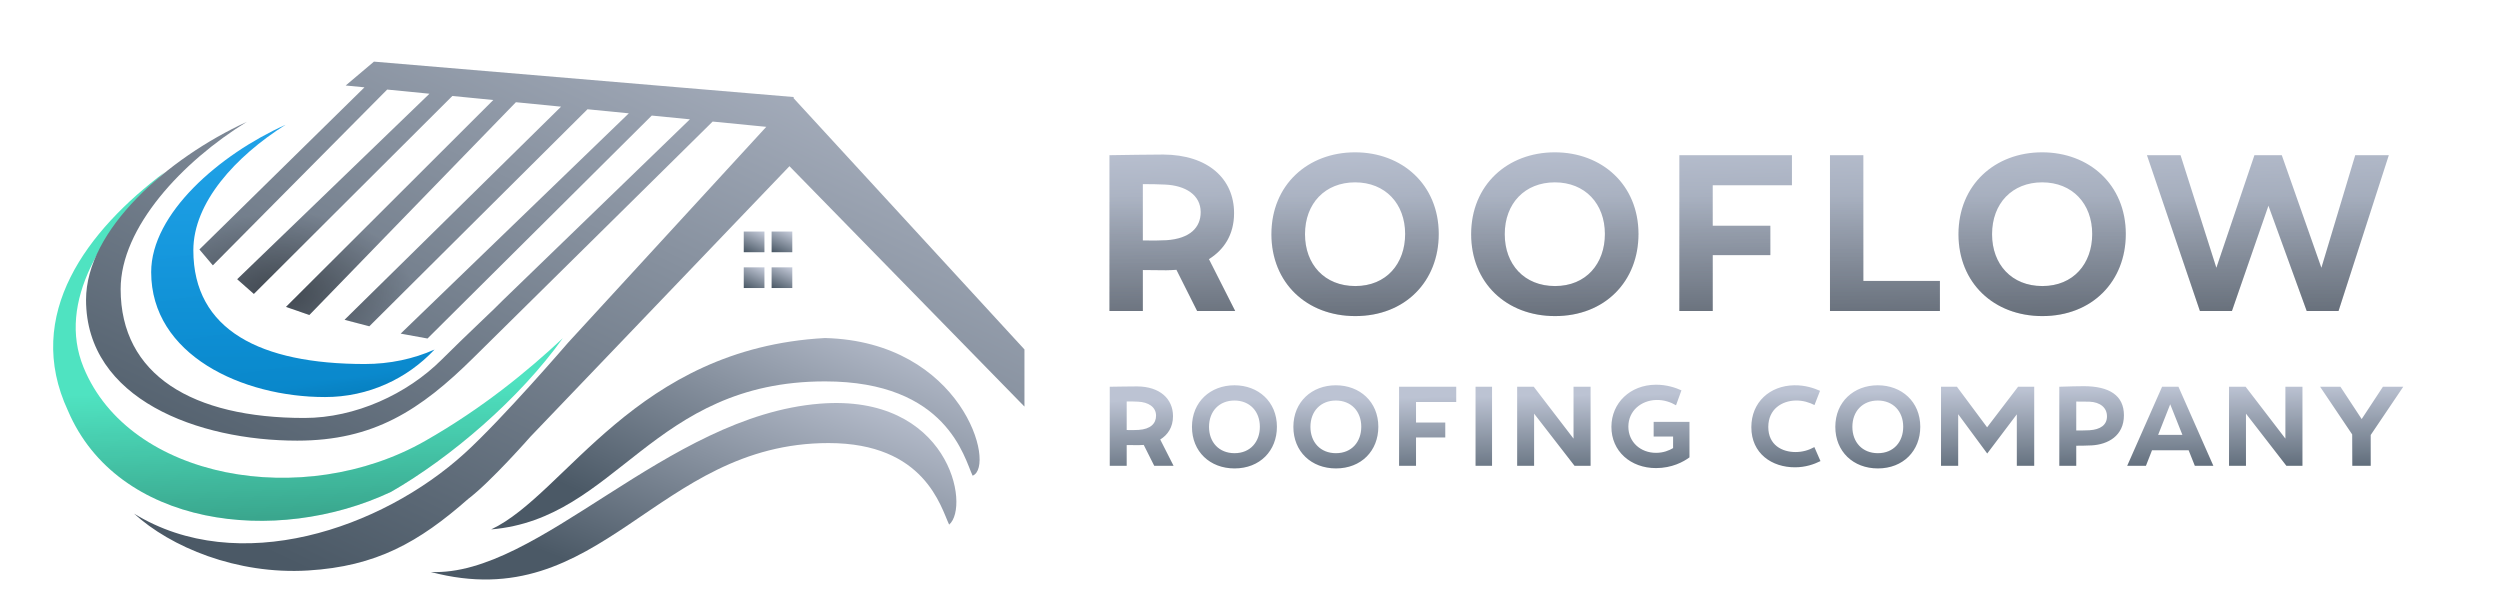 <?xml version="1.0" encoding="UTF-8"?>
<svg xmlns="http://www.w3.org/2000/svg" width="284" height="70" viewBox="0 0 284 70" fill="none">
  <g clip-path="url(#clip0_201_55)">
    <g filter="url(#filter0_di_201_55)">
      <path d="M16.205 16.609C9.056 23.264 3.916 31.37 6.952 38.802C12.166 51.566 31.947 55.029 45.743 47.175C52.273 43.458 57.422 39.21 61.398 35.491C56.463 42.402 48.637 49.072 41.89 52.949C28.738 59.141 10.81 56.877 5.191 43.746C0.074 32.793 7.389 23.247 16.205 16.609Z" fill="url(#paint0_linear_201_55)"></path>
      <path d="M16.205 16.609C9.056 23.264 3.916 31.37 6.952 38.802C12.166 51.566 31.947 55.029 45.743 47.175C52.273 43.458 57.422 39.21 61.398 35.491C56.463 42.402 48.637 49.072 41.89 52.949C28.738 59.141 10.81 56.877 5.191 43.746C0.074 32.793 7.389 23.247 16.205 16.609Z" fill="url(#paint1_linear_201_55)"></path>
    </g>
    <g filter="url(#filter1_d_201_55)">
      <rect x="85.76" y="25.033" width="2.35" height="2.35" fill="url(#paint2_linear_201_55)"></rect>
    </g>
    <g filter="url(#filter2_d_201_55)">
      <rect x="88.924" y="25.033" width="2.35" height="2.35" fill="url(#paint3_linear_201_55)"></rect>
    </g>
    <g filter="url(#filter3_d_201_55)">
      <rect x="88.924" y="29.101" width="2.35" height="2.35" fill="url(#paint4_linear_201_55)"></rect>
    </g>
    <g filter="url(#filter4_d_201_55)">
      <rect x="85.76" y="29.101" width="2.35" height="2.35" fill="url(#paint5_linear_201_55)"></rect>
    </g>
    <g filter="url(#filter5_di_201_55)">
      <path d="M107.952 51.112C107.003 49.123 105.075 40.4 91.184 40.4C71.514 40.4 67.59 56.011 53.263 57.214C61.76 53.209 69.624 36.649 91.184 35.474C106.777 35.88 110.664 50.072 107.952 51.112Z" fill="url(#paint6_linear_201_55)"></path>
    </g>
    <g filter="url(#filter6_di_201_55)">
      <path d="M105.285 56.671C104.336 54.682 102.528 47.406 91.59 47.406C71.92 47.406 65.828 67.202 46.393 62.05C58.686 62.592 73.142 44.327 90.596 42.931C105.285 41.756 107.726 54.61 105.285 56.671Z" fill="url(#paint7_linear_201_55)"></path>
    </g>
    <g filter="url(#filter7_di_201_55)">
      <path d="M88.607 9.078L88.596 9.209L114.822 37.751V44.242L88.126 16.935L58.703 47.661C58.656 47.715 54.185 52.799 51.636 54.727C46.031 59.654 41.197 62.398 33.421 62.863C25.32 63.348 17.821 60.192 13.67 56.4C25.501 63.687 41.772 58.145 51.228 49.548C55.553 45.615 62.98 36.982 62.98 36.982L85.492 12.463L79.401 11.864L52.25 38.671C46.177 44.684 40.866 48.11 32.218 48.112C20.954 48.115 8.218 43.412 8.218 32.114C8.218 24.152 17.525 16.007 26.492 11.892C19.13 16.414 12.149 23.91 12.149 30.892C12.149 40.66 20.306 45.536 33.02 45.536C38.809 45.536 44.705 42.821 48.624 38.904C51.394 36.136 54.862 32.926 55.555 32.178L76.816 11.61L72.484 11.184L47.009 36.51L43.96 35.955L69.878 10.929L65.183 10.467L40.399 35.122L37.587 34.382L62.181 10.172L57.051 9.667L33.587 33.837L30.936 32.919L54.482 9.415L49.833 8.958L27.282 31.442L25.392 29.774L47.231 8.702L42.427 8.229L22.622 28.195L21.098 26.394L39.848 7.976L37.715 7.767L40.924 5.056L88.607 9.078Z" fill="url(#paint8_linear_201_55)"></path>
      <path d="M88.607 9.078L88.596 9.209L114.822 37.751V44.242L88.126 16.935L58.703 47.661C58.656 47.715 54.185 52.799 51.636 54.727C46.031 59.654 41.197 62.398 33.421 62.863C25.32 63.348 17.821 60.192 13.67 56.4C25.501 63.687 41.772 58.145 51.228 49.548C55.553 45.615 62.98 36.982 62.98 36.982L85.492 12.463L79.401 11.864L52.25 38.671C46.177 44.684 40.866 48.11 32.218 48.112C20.954 48.115 8.218 43.412 8.218 32.114C8.218 24.152 17.525 16.007 26.492 11.892C19.13 16.414 12.149 23.91 12.149 30.892C12.149 40.66 20.306 45.536 33.02 45.536C38.809 45.536 44.705 42.821 48.624 38.904C51.394 36.136 54.862 32.926 55.555 32.178L76.816 11.61L72.484 11.184L47.009 36.51L43.96 35.955L69.878 10.929L65.183 10.467L40.399 35.122L37.587 34.382L62.181 10.172L57.051 9.667L33.587 33.837L30.936 32.919L54.482 9.415L49.833 8.958L27.282 31.442L25.392 29.774L47.231 8.702L42.427 8.229L22.622 28.195L21.098 26.394L39.848 7.976L37.715 7.767L40.924 5.056L88.607 9.078Z" fill="url(#paint9_radial_201_55)"></path>
    </g>
    <g filter="url(#filter8_di_201_55)">
      <path d="M29.893 12.625C24.216 16.213 19.427 21.451 19.427 26.87C19.427 35.954 27.065 39.796 38.907 39.796C41.742 39.796 44.439 39.218 46.825 38.154C43.716 41.474 39.294 43.548 34.387 43.548C24.976 43.548 14.636 38.766 14.636 29.355C14.636 22.7 22.413 15.986 29.893 12.625Z" fill="url(#paint10_linear_201_55)"></path>
      <path d="M29.893 12.625C24.216 16.213 19.427 21.451 19.427 26.87C19.427 35.954 27.065 39.796 38.907 39.796C41.742 39.796 44.439 39.218 46.825 38.154C43.716 41.474 39.294 43.548 34.387 43.548C24.976 43.548 14.636 38.766 14.636 29.355C14.636 22.7 22.413 15.986 29.893 12.625Z" fill="url(#paint11_linear_201_55)"></path>
    </g>
    <g filter="url(#filter9_di_201_55)">
      <path d="M138.531 32.408L136.18 27.732C135.776 27.757 135.396 27.782 135.017 27.782C134.057 27.782 132.591 27.757 132.363 27.757V32.408H128.571V14.713C130.72 14.688 132.692 14.638 134.689 14.638C139.795 14.663 142.727 17.418 142.727 21.286C142.727 23.788 141.539 25.482 139.871 26.518L142.853 32.408H138.531ZM132.363 18V24.395C133.298 24.42 134.158 24.42 135.043 24.37C137.722 24.193 138.935 22.929 138.935 21.185C138.935 19.213 137.191 18.151 134.891 18.05C133.981 18 133.197 18 132.363 18ZM156.474 14.385C161.807 14.385 165.978 18.05 165.978 23.662C165.978 29.046 162.161 32.989 156.499 32.989C150.988 32.989 146.969 29.223 146.969 23.687C146.969 18.076 151.115 14.385 156.474 14.385ZM156.474 17.797C153.086 17.797 150.786 20.174 150.786 23.687C150.786 27.125 153.01 29.577 156.499 29.577C160.038 29.577 162.161 27.024 162.161 23.662C162.161 20.224 159.911 17.797 156.474 17.797ZM179.164 14.385C184.498 14.385 188.669 18.05 188.669 23.662C188.669 29.046 184.852 32.989 179.19 32.989C173.679 32.989 169.66 29.223 169.66 23.687C169.66 18.076 173.805 14.385 179.164 14.385ZM179.164 17.797C175.777 17.797 173.477 20.174 173.477 23.687C173.477 27.125 175.701 29.577 179.19 29.577C182.728 29.577 184.852 27.024 184.852 23.662C184.852 20.224 182.602 17.797 179.164 17.797ZM206.102 18.126H197.103V22.727H203.65V26.063H197.103V32.408H193.311V14.713H206.102V18.126ZM214.215 28.995H222.91V32.408H210.423V14.713H214.215V28.995ZM234.524 14.385C239.857 14.385 244.028 18.05 244.028 23.662C244.028 29.046 240.211 32.989 234.549 32.989C229.038 32.989 225.019 29.223 225.019 23.687C225.019 18.076 229.165 14.385 234.524 14.385ZM234.524 17.797C231.136 17.797 228.836 20.174 228.836 23.687C228.836 27.125 231.061 29.577 234.549 29.577C238.088 29.577 240.211 27.024 240.211 23.662C240.211 20.224 237.961 17.797 234.524 17.797ZM268.194 32.408H264.579L260.231 20.452L256.086 32.408H252.446L246.43 14.713H250.247L254.316 27.504L258.639 14.713H261.748L266.247 27.504L270.09 14.713H273.907L268.194 32.408Z" fill="url(#paint12_linear_201_55)"></path>
      <path d="M138.531 32.408L136.18 27.732C135.776 27.757 135.396 27.782 135.017 27.782C134.057 27.782 132.591 27.757 132.363 27.757V32.408H128.571V14.713C130.72 14.688 132.692 14.638 134.689 14.638C139.795 14.663 142.727 17.418 142.727 21.286C142.727 23.788 141.539 25.482 139.871 26.518L142.853 32.408H138.531ZM132.363 18V24.395C133.298 24.42 134.158 24.42 135.043 24.37C137.722 24.193 138.935 22.929 138.935 21.185C138.935 19.213 137.191 18.151 134.891 18.05C133.981 18 133.197 18 132.363 18ZM156.474 14.385C161.807 14.385 165.978 18.05 165.978 23.662C165.978 29.046 162.161 32.989 156.499 32.989C150.988 32.989 146.969 29.223 146.969 23.687C146.969 18.076 151.115 14.385 156.474 14.385ZM156.474 17.797C153.086 17.797 150.786 20.174 150.786 23.687C150.786 27.125 153.01 29.577 156.499 29.577C160.038 29.577 162.161 27.024 162.161 23.662C162.161 20.224 159.911 17.797 156.474 17.797ZM179.164 14.385C184.498 14.385 188.669 18.05 188.669 23.662C188.669 29.046 184.852 32.989 179.19 32.989C173.679 32.989 169.66 29.223 169.66 23.687C169.66 18.076 173.805 14.385 179.164 14.385ZM179.164 17.797C175.777 17.797 173.477 20.174 173.477 23.687C173.477 27.125 175.701 29.577 179.19 29.577C182.728 29.577 184.852 27.024 184.852 23.662C184.852 20.224 182.602 17.797 179.164 17.797ZM206.102 18.126H197.103V22.727H203.65V26.063H197.103V32.408H193.311V14.713H206.102V18.126ZM214.215 28.995H222.91V32.408H210.423V14.713H214.215V28.995ZM234.524 14.385C239.857 14.385 244.028 18.05 244.028 23.662C244.028 29.046 240.211 32.989 234.549 32.989C229.038 32.989 225.019 29.223 225.019 23.687C225.019 18.076 229.165 14.385 234.524 14.385ZM234.524 17.797C231.136 17.797 228.836 20.174 228.836 23.687C228.836 27.125 231.061 29.577 234.549 29.577C238.088 29.577 240.211 27.024 240.211 23.662C240.211 20.224 237.961 17.797 234.524 17.797ZM268.194 32.408H264.579L260.231 20.452L256.086 32.408H252.446L246.43 14.713H250.247L254.316 27.504L258.639 14.713H261.748L266.247 27.504L270.09 14.713H273.907L268.194 32.408Z" fill="url(#paint13_linear_201_55)"></path>
    </g>
    <g filter="url(#filter10_di_201_55)">
      <path d="M133.66 50L132.467 47.626C132.261 47.639 132.069 47.651 131.876 47.651C131.388 47.651 130.644 47.639 130.529 47.639V50H128.604V41.017C129.694 41.004 130.696 40.978 131.709 40.978C134.302 40.991 135.79 42.39 135.79 44.353C135.79 45.624 135.187 46.484 134.34 47.01L135.855 50H133.66ZM130.529 42.685V45.932C131.003 45.945 131.44 45.945 131.889 45.919C133.249 45.829 133.865 45.188 133.865 44.302C133.865 43.301 132.98 42.762 131.812 42.711C131.35 42.685 130.952 42.685 130.529 42.685ZM142.769 40.85C145.477 40.85 147.595 42.711 147.595 45.56C147.595 48.293 145.657 50.295 142.782 50.295C139.985 50.295 137.944 48.383 137.944 45.572C137.944 42.724 140.049 40.85 142.769 40.85ZM142.769 42.582C141.05 42.582 139.882 43.789 139.882 45.572C139.882 47.318 141.011 48.563 142.782 48.563C144.579 48.563 145.657 47.267 145.657 45.56C145.657 43.814 144.515 42.582 142.769 42.582ZM154.289 40.85C156.997 40.85 159.115 42.711 159.115 45.56C159.115 48.293 157.177 50.295 154.302 50.295C151.504 50.295 149.464 48.383 149.464 45.572C149.464 42.724 151.569 40.85 154.289 40.85ZM154.289 42.582C152.57 42.582 151.402 43.789 151.402 45.572C151.402 47.318 152.531 48.563 154.302 48.563C156.099 48.563 157.177 47.267 157.177 45.56C157.177 43.814 156.035 42.582 154.289 42.582ZM167.965 42.749H163.397V45.085H166.72V46.779H163.397V50H161.472V41.017H167.965V42.749ZM172.033 50H170.159V41.017H172.033V50ZM183.228 50H181.406L176.811 44.071V50H174.886V41.017H176.773L181.29 46.907V41.017H183.228V50ZM190.623 40.786C191.868 40.773 192.908 41.132 193.549 41.427L192.933 43.121C192.369 42.788 191.586 42.492 190.675 42.518C188.968 42.569 187.518 43.75 187.518 45.547C187.518 47.305 188.904 48.524 190.662 48.524C191.496 48.524 192.151 48.255 192.6 47.985V46.676H190.392V45.008H194.461V49.038C193.793 49.538 192.471 50.257 190.662 50.257C187.774 50.257 185.58 48.344 185.593 45.547C185.606 42.865 187.71 40.811 190.623 40.786ZM206.34 40.85C207.611 40.824 208.624 41.184 209.292 41.479L208.663 43.096C208.111 42.813 207.367 42.557 206.494 42.582C204.993 42.621 203.414 43.532 203.414 45.585C203.414 47.651 204.993 48.434 206.507 48.434C207.29 48.434 208.008 48.229 208.65 47.87L209.343 49.461C208.599 49.833 207.623 50.167 206.456 50.167C203.838 50.18 201.489 48.614 201.489 45.611C201.489 42.749 203.607 40.901 206.34 40.85ZM215.854 40.85C218.562 40.85 220.68 42.711 220.68 45.56C220.68 48.293 218.742 50.295 215.867 50.295C213.069 50.295 211.029 48.383 211.029 45.572C211.029 42.724 213.134 40.85 215.854 40.85ZM215.854 42.582C214.135 42.582 212.967 43.789 212.967 45.572C212.967 47.318 214.096 48.563 215.867 48.563C217.664 48.563 218.742 47.267 218.742 45.56C218.742 43.814 217.6 42.582 215.854 42.582ZM233.624 50H231.648V44.148L228.285 48.601L224.987 44.135V50H223.036V41.017H224.846L228.272 45.624L231.789 41.017H233.624V50ZM236.474 50V41.017C237.436 40.978 238.784 40.953 239.246 40.953C242.159 40.953 243.815 42.005 243.815 44.251C243.815 46.612 241.979 47.575 240.157 47.677C239.657 47.703 238.874 47.716 238.399 47.716V50H236.474ZM238.399 42.698V45.983C238.912 45.983 239.451 45.983 239.9 45.958C241.132 45.88 241.89 45.367 241.89 44.379C241.89 43.391 241.12 42.762 239.888 42.711C239.464 42.698 238.989 42.698 238.399 42.698ZM251.165 48.229H247.007L246.314 50H244.184L248.149 41.017H250.01L253.976 50H251.871L251.165 48.229ZM250.459 46.484L249.073 43.006L247.7 46.484H250.459ZM264.096 50H262.273L257.679 44.071V50H255.754V41.017H257.64L262.158 46.907V41.017H264.096V50ZM271.85 46.496V50H269.758L269.746 46.432L266.101 41.017H268.411L270.824 44.687L273.236 41.017H275.546L271.85 46.496Z" fill="url(#paint14_linear_201_55)"></path>
    </g>
  </g>
  <defs>
    <filter id="filter0_di_201_55" x="2.232" y="15.341" width="65.509" height="47.242" filterUnits="userSpaceOnUse" color-interpolation-filters="sRGB">
      <feFlood flood-opacity="0" result="BackgroundImageFix"></feFlood>
      <feColorMatrix in="SourceAlpha" type="matrix" values="0 0 0 0 0 0 0 0 0 0 0 0 0 0 0 0 0 0 127 0" result="hardAlpha"></feColorMatrix>
      <feOffset dx="2.537" dy="2.537"></feOffset>
      <feGaussianBlur stdDeviation="1.903"></feGaussianBlur>
      <feComposite in2="hardAlpha" operator="out"></feComposite>
      <feColorMatrix type="matrix" values="0 0 0 0 0 0 0 0 0 0 0 0 0 0 0 0 0 0 0.2 0"></feColorMatrix>
      <feBlend mode="normal" in2="BackgroundImageFix" result="effect1_dropShadow_201_55"></feBlend>
      <feBlend mode="normal" in="SourceGraphic" in2="effect1_dropShadow_201_55" result="shape"></feBlend>
      <feColorMatrix in="SourceAlpha" type="matrix" values="0 0 0 0 0 0 0 0 0 0 0 0 0 0 0 0 0 0 127 0" result="hardAlpha"></feColorMatrix>
      <feOffset dy="0.389"></feOffset>
      <feGaussianBlur stdDeviation="0.389"></feGaussianBlur>
      <feComposite in2="hardAlpha" operator="arithmetic" k2="-1" k3="1"></feComposite>
      <feColorMatrix type="matrix" values="0 0 0 0 1 0 0 0 0 1 0 0 0 0 1 0 0 0 0.59 0"></feColorMatrix>
      <feBlend mode="normal" in2="shape" result="effect2_innerShadow_201_55"></feBlend>
    </filter>
    <filter id="filter1_d_201_55" x="81.954" y="23.764" width="7.424" height="7.424" filterUnits="userSpaceOnUse" color-interpolation-filters="sRGB">
      <feFlood flood-opacity="0" result="BackgroundImageFix"></feFlood>
      <feColorMatrix in="SourceAlpha" type="matrix" values="0 0 0 0 0 0 0 0 0 0 0 0 0 0 0 0 0 0 127 0" result="hardAlpha"></feColorMatrix>
      <feOffset dx="-1.269" dy="1.269"></feOffset>
      <feGaussianBlur stdDeviation="1.269"></feGaussianBlur>
      <feComposite in2="hardAlpha" operator="out"></feComposite>
      <feColorMatrix type="matrix" values="0 0 0 0 0 0 0 0 0 0 0 0 0 0 0 0 0 0 0.2 0"></feColorMatrix>
      <feBlend mode="normal" in2="BackgroundImageFix" result="effect1_dropShadow_201_55"></feBlend>
      <feBlend mode="normal" in="SourceGraphic" in2="effect1_dropShadow_201_55" result="shape"></feBlend>
    </filter>
    <filter id="filter2_d_201_55" x="85.118" y="23.764" width="7.424" height="7.424" filterUnits="userSpaceOnUse" color-interpolation-filters="sRGB">
      <feFlood flood-opacity="0" result="BackgroundImageFix"></feFlood>
      <feColorMatrix in="SourceAlpha" type="matrix" values="0 0 0 0 0 0 0 0 0 0 0 0 0 0 0 0 0 0 127 0" result="hardAlpha"></feColorMatrix>
      <feOffset dx="-1.269" dy="1.269"></feOffset>
      <feGaussianBlur stdDeviation="1.269"></feGaussianBlur>
      <feComposite in2="hardAlpha" operator="out"></feComposite>
      <feColorMatrix type="matrix" values="0 0 0 0 0 0 0 0 0 0 0 0 0 0 0 0 0 0 0.2 0"></feColorMatrix>
      <feBlend mode="normal" in2="BackgroundImageFix" result="effect1_dropShadow_201_55"></feBlend>
      <feBlend mode="normal" in="SourceGraphic" in2="effect1_dropShadow_201_55" result="shape"></feBlend>
    </filter>
    <filter id="filter3_d_201_55" x="85.118" y="27.832" width="7.424" height="7.424" filterUnits="userSpaceOnUse" color-interpolation-filters="sRGB">
      <feFlood flood-opacity="0" result="BackgroundImageFix"></feFlood>
      <feColorMatrix in="SourceAlpha" type="matrix" values="0 0 0 0 0 0 0 0 0 0 0 0 0 0 0 0 0 0 127 0" result="hardAlpha"></feColorMatrix>
      <feOffset dx="-1.269" dy="1.269"></feOffset>
      <feGaussianBlur stdDeviation="1.269"></feGaussianBlur>
      <feComposite in2="hardAlpha" operator="out"></feComposite>
      <feColorMatrix type="matrix" values="0 0 0 0 0 0 0 0 0 0 0 0 0 0 0 0 0 0 0.2 0"></feColorMatrix>
      <feBlend mode="normal" in2="BackgroundImageFix" result="effect1_dropShadow_201_55"></feBlend>
      <feBlend mode="normal" in="SourceGraphic" in2="effect1_dropShadow_201_55" result="shape"></feBlend>
    </filter>
    <filter id="filter4_d_201_55" x="81.954" y="27.832" width="7.424" height="7.424" filterUnits="userSpaceOnUse" color-interpolation-filters="sRGB">
      <feFlood flood-opacity="0" result="BackgroundImageFix"></feFlood>
      <feColorMatrix in="SourceAlpha" type="matrix" values="0 0 0 0 0 0 0 0 0 0 0 0 0 0 0 0 0 0 127 0" result="hardAlpha"></feColorMatrix>
      <feOffset dx="-1.269" dy="1.269"></feOffset>
      <feGaussianBlur stdDeviation="1.269"></feGaussianBlur>
      <feComposite in2="hardAlpha" operator="out"></feComposite>
      <feColorMatrix type="matrix" values="0 0 0 0 0 0 0 0 0 0 0 0 0 0 0 0 0 0 0.2 0"></feColorMatrix>
      <feBlend mode="normal" in2="BackgroundImageFix" result="effect1_dropShadow_201_55"></feBlend>
      <feBlend mode="normal" in="SourceGraphic" in2="effect1_dropShadow_201_55" result="shape"></feBlend>
    </filter>
    <filter id="filter5_di_201_55" x="51.994" y="34.205" width="63.096" height="29.351" filterUnits="userSpaceOnUse" color-interpolation-filters="sRGB">
      <feFlood flood-opacity="0" result="BackgroundImageFix"></feFlood>
      <feColorMatrix in="SourceAlpha" type="matrix" values="0 0 0 0 0 0 0 0 0 0 0 0 0 0 0 0 0 0 127 0" result="hardAlpha"></feColorMatrix>
      <feOffset dx="2.537" dy="2.537"></feOffset>
      <feGaussianBlur stdDeviation="1.903"></feGaussianBlur>
      <feComposite in2="hardAlpha" operator="out"></feComposite>
      <feColorMatrix type="matrix" values="0 0 0 0 0 0 0 0 0 0 0 0 0 0 0 0 0 0 0.2 0"></feColorMatrix>
      <feBlend mode="normal" in2="BackgroundImageFix" result="effect1_dropShadow_201_55"></feBlend>
      <feBlend mode="normal" in="SourceGraphic" in2="effect1_dropShadow_201_55" result="shape"></feBlend>
      <feColorMatrix in="SourceAlpha" type="matrix" values="0 0 0 0 0 0 0 0 0 0 0 0 0 0 0 0 0 0 127 0" result="hardAlpha"></feColorMatrix>
      <feOffset dy="0.389"></feOffset>
      <feGaussianBlur stdDeviation="0.389"></feGaussianBlur>
      <feComposite in2="hardAlpha" operator="arithmetic" k2="-1" k3="1"></feComposite>
      <feColorMatrix type="matrix" values="0 0 0 0 1 0 0 0 0 1 0 0 0 0 1 0 0 0 0.59 0"></feColorMatrix>
      <feBlend mode="normal" in2="shape" result="effect2_innerShadow_201_55"></feBlend>
    </filter>
    <filter id="filter6_di_201_55" x="45.124" y="41.587" width="67.328" height="27.661" filterUnits="userSpaceOnUse" color-interpolation-filters="sRGB">
      <feFlood flood-opacity="0" result="BackgroundImageFix"></feFlood>
      <feColorMatrix in="SourceAlpha" type="matrix" values="0 0 0 0 0 0 0 0 0 0 0 0 0 0 0 0 0 0 127 0" result="hardAlpha"></feColorMatrix>
      <feOffset dx="2.537" dy="2.537"></feOffset>
      <feGaussianBlur stdDeviation="1.903"></feGaussianBlur>
      <feComposite in2="hardAlpha" operator="out"></feComposite>
      <feColorMatrix type="matrix" values="0 0 0 0 0 0 0 0 0 0 0 0 0 0 0 0 0 0 0.2 0"></feColorMatrix>
      <feBlend mode="normal" in2="BackgroundImageFix" result="effect1_dropShadow_201_55"></feBlend>
      <feBlend mode="normal" in="SourceGraphic" in2="effect1_dropShadow_201_55" result="shape"></feBlend>
      <feColorMatrix in="SourceAlpha" type="matrix" values="0 0 0 0 0 0 0 0 0 0 0 0 0 0 0 0 0 0 127 0" result="hardAlpha"></feColorMatrix>
      <feOffset dy="0.389"></feOffset>
      <feGaussianBlur stdDeviation="0.389"></feGaussianBlur>
      <feComposite in2="hardAlpha" operator="arithmetic" k2="-1" k3="1"></feComposite>
      <feColorMatrix type="matrix" values="0 0 0 0 1 0 0 0 0 1 0 0 0 0 1 0 0 0 0.59 0"></feColorMatrix>
      <feBlend mode="normal" in2="shape" result="effect2_innerShadow_201_55"></feBlend>
    </filter>
    <filter id="filter7_di_201_55" x="5.884" y="2.722" width="114.382" height="65.635" filterUnits="userSpaceOnUse" color-interpolation-filters="sRGB">
      <feFlood flood-opacity="0" result="BackgroundImageFix"></feFlood>
      <feColorMatrix in="SourceAlpha" type="matrix" values="0 0 0 0 0 0 0 0 0 0 0 0 0 0 0 0 0 0 127 0" result="hardAlpha"></feColorMatrix>
      <feOffset dx="1.556" dy="1.556"></feOffset>
      <feGaussianBlur stdDeviation="1.944"></feGaussianBlur>
      <feComposite in2="hardAlpha" operator="out"></feComposite>
      <feColorMatrix type="matrix" values="0 0 0 0 0 0 0 0 0 0 0 0 0 0 0 0 0 0 0.31 0"></feColorMatrix>
      <feBlend mode="normal" in2="BackgroundImageFix" result="effect1_dropShadow_201_55"></feBlend>
      <feBlend mode="normal" in="SourceGraphic" in2="effect1_dropShadow_201_55" result="shape"></feBlend>
      <feColorMatrix in="SourceAlpha" type="matrix" values="0 0 0 0 0 0 0 0 0 0 0 0 0 0 0 0 0 0 127 0" result="hardAlpha"></feColorMatrix>
      <feOffset dy="0.389"></feOffset>
      <feGaussianBlur stdDeviation="0.389"></feGaussianBlur>
      <feComposite in2="hardAlpha" operator="arithmetic" k2="-1" k3="1"></feComposite>
      <feColorMatrix type="matrix" values="0 0 0 0 1 0 0 0 0 1 0 0 0 0 1 0 0 0 0.69 0"></feColorMatrix>
      <feBlend mode="normal" in2="shape" result="effect2_innerShadow_201_55"></feBlend>
    </filter>
    <filter id="filter8_di_201_55" x="13.673" y="10.292" width="39.189" height="37.922" filterUnits="userSpaceOnUse" color-interpolation-filters="sRGB">
      <feFlood flood-opacity="0" result="BackgroundImageFix"></feFlood>
      <feColorMatrix in="SourceAlpha" type="matrix" values="0 0 0 0 0 0 0 0 0 0 0 0 0 0 0 0 0 0 127 0" result="hardAlpha"></feColorMatrix>
      <feOffset dx="2.537" dy="1.167"></feOffset>
      <feGaussianBlur stdDeviation="1.75"></feGaussianBlur>
      <feComposite in2="hardAlpha" operator="out"></feComposite>
      <feColorMatrix type="matrix" values="0 0 0 0 0 0 0 0 0 0 0 0 0 0 0 0 0 0 0.2 0"></feColorMatrix>
      <feBlend mode="normal" in2="BackgroundImageFix" result="effect1_dropShadow_201_55"></feBlend>
      <feBlend mode="normal" in="SourceGraphic" in2="effect1_dropShadow_201_55" result="shape"></feBlend>
      <feColorMatrix in="SourceAlpha" type="matrix" values="0 0 0 0 0 0 0 0 0 0 0 0 0 0 0 0 0 0 127 0" result="hardAlpha"></feColorMatrix>
      <feOffset dy="0.389"></feOffset>
      <feGaussianBlur stdDeviation="0.389"></feGaussianBlur>
      <feComposite in2="hardAlpha" operator="arithmetic" k2="-1" k3="1"></feComposite>
      <feColorMatrix type="matrix" values="0 0 0 0 1 0 0 0 0 1 0 0 0 0 1 0 0 0 0.59 0"></feColorMatrix>
      <feBlend mode="normal" in2="shape" result="effect2_innerShadow_201_55"></feBlend>
    </filter>
    <filter id="filter9_di_201_55" x="122.229" y="13.116" width="152.946" height="26.215" filterUnits="userSpaceOnUse" color-interpolation-filters="sRGB">
      <feFlood flood-opacity="0" result="BackgroundImageFix"></feFlood>
      <feColorMatrix in="SourceAlpha" type="matrix" values="0 0 0 0 0 0 0 0 0 0 0 0 0 0 0 0 0 0 127 0" result="hardAlpha"></feColorMatrix>
      <feOffset dx="-2.537" dy="2.537"></feOffset>
      <feGaussianBlur stdDeviation="1.903"></feGaussianBlur>
      <feComposite in2="hardAlpha" operator="out"></feComposite>
      <feColorMatrix type="matrix" values="0 0 0 0 0 0 0 0 0 0 0 0 0 0 0 0 0 0 0.2 0"></feColorMatrix>
      <feBlend mode="normal" in2="BackgroundImageFix" result="effect1_dropShadow_201_55"></feBlend>
      <feBlend mode="normal" in="SourceGraphic" in2="effect1_dropShadow_201_55" result="shape"></feBlend>
      <feColorMatrix in="SourceAlpha" type="matrix" values="0 0 0 0 0 0 0 0 0 0 0 0 0 0 0 0 0 0 127 0" result="hardAlpha"></feColorMatrix>
      <feOffset dy="0.381"></feOffset>
      <feGaussianBlur stdDeviation="0.317"></feGaussianBlur>
      <feComposite in2="hardAlpha" operator="arithmetic" k2="-1" k3="1"></feComposite>
      <feColorMatrix type="matrix" values="0 0 0 0 1 0 0 0 0 1 0 0 0 0 1 0 0 0 0.59 0"></feColorMatrix>
      <feBlend mode="normal" in2="shape" result="effect2_innerShadow_201_55"></feBlend>
    </filter>
    <filter id="filter10_di_201_55" x="122.261" y="39.504" width="154.554" height="17.133" filterUnits="userSpaceOnUse" color-interpolation-filters="sRGB">
      <feFlood flood-opacity="0" result="BackgroundImageFix"></feFlood>
      <feColorMatrix in="SourceAlpha" type="matrix" values="0 0 0 0 0 0 0 0 0 0 0 0 0 0 0 0 0 0 127 0" result="hardAlpha"></feColorMatrix>
      <feOffset dx="-2.537" dy="2.537"></feOffset>
      <feGaussianBlur stdDeviation="1.903"></feGaussianBlur>
      <feComposite in2="hardAlpha" operator="out"></feComposite>
      <feColorMatrix type="matrix" values="0 0 0 0 0 0 0 0 0 0 0 0 0 0 0 0 0 0 0.2 0"></feColorMatrix>
      <feBlend mode="normal" in2="BackgroundImageFix" result="effect1_dropShadow_201_55"></feBlend>
      <feBlend mode="normal" in="SourceGraphic" in2="effect1_dropShadow_201_55" result="shape"></feBlend>
      <feColorMatrix in="SourceAlpha" type="matrix" values="0 0 0 0 0 0 0 0 0 0 0 0 0 0 0 0 0 0 127 0" result="hardAlpha"></feColorMatrix>
      <feOffset dy="0.381"></feOffset>
      <feGaussianBlur stdDeviation="0.317"></feGaussianBlur>
      <feComposite in2="hardAlpha" operator="arithmetic" k2="-1" k3="1"></feComposite>
      <feColorMatrix type="matrix" values="0 0 0 0 1 0 0 0 0 1 0 0 0 0 1 0 0 0 0.59 0"></feColorMatrix>
      <feBlend mode="normal" in2="shape" result="effect2_innerShadow_201_55"></feBlend>
    </filter>
    <linearGradient id="paint0_linear_201_55" x1="32.498" y1="16.609" x2="32.498" y2="56.239" gradientUnits="userSpaceOnUse">
      <stop stop-color="#4FE3C1"></stop>
      <stop offset="1" stop-color="#4FE3C1"></stop>
    </linearGradient>
    <linearGradient id="paint1_linear_201_55" x1="31.894" y1="16.602" x2="34.123" y2="77.94" gradientUnits="userSpaceOnUse">
      <stop offset="0.398" stop-opacity="0"></stop>
      <stop offset="1" stop-opacity="0.67"></stop>
    </linearGradient>
    <linearGradient id="paint2_linear_201_55" x1="87.182" y1="24.676" x2="85.895" y2="27.383" gradientUnits="userSpaceOnUse">
      <stop stop-color="#C3C9D8"></stop>
      <stop offset="1" stop-color="#4B5966"></stop>
    </linearGradient>
    <linearGradient id="paint3_linear_201_55" x1="90.346" y1="24.676" x2="89.059" y2="27.383" gradientUnits="userSpaceOnUse">
      <stop stop-color="#C3C9D8"></stop>
      <stop offset="1" stop-color="#4B5966"></stop>
    </linearGradient>
    <linearGradient id="paint4_linear_201_55" x1="90.346" y1="28.744" x2="89.059" y2="31.451" gradientUnits="userSpaceOnUse">
      <stop stop-color="#C3C9D8"></stop>
      <stop offset="1" stop-color="#4B5966"></stop>
    </linearGradient>
    <linearGradient id="paint5_linear_201_55" x1="87.182" y1="28.744" x2="85.895" y2="31.451" gradientUnits="userSpaceOnUse">
      <stop stop-color="#C3C9D8"></stop>
      <stop offset="1" stop-color="#4B5966"></stop>
    </linearGradient>
    <linearGradient id="paint6_linear_201_55" x1="93.705" y1="27.78" x2="79.156" y2="60.065" gradientUnits="userSpaceOnUse">
      <stop stop-color="#C3C9D8"></stop>
      <stop offset="1" stop-color="#4B5966"></stop>
    </linearGradient>
    <linearGradient id="paint7_linear_201_55" x1="89.919" y1="35.76" x2="77.88" y2="66.933" gradientUnits="userSpaceOnUse">
      <stop stop-color="#C3C9D8"></stop>
      <stop offset="1" stop-color="#4B5966"></stop>
    </linearGradient>
    <linearGradient id="paint8_linear_201_55" x1="93.012" y1="-18.916" x2="50.889" y2="71.15" gradientUnits="userSpaceOnUse">
      <stop stop-color="#C3C9D8"></stop>
      <stop offset="1" stop-color="#4B5966"></stop>
    </linearGradient>
    <radialGradient id="paint9_radial_201_55" cx="0" cy="0" r="1" gradientUnits="userSpaceOnUse" gradientTransform="translate(30.308 31.351) rotate(-92.379) scale(27.115 44.284)">
      <stop stop-opacity="0.41"></stop>
      <stop offset="0.335" stop-opacity="0"></stop>
    </radialGradient>
    <linearGradient id="paint10_linear_201_55" x1="30.73" y1="12.625" x2="30.73" y2="43.548" gradientUnits="userSpaceOnUse">
      <stop stop-color="#22A3E8"></stop>
      <stop offset="1" stop-color="#088BD1"></stop>
    </linearGradient>
    <linearGradient id="paint11_linear_201_55" x1="30.73" y1="12.625" x2="38.556" y2="66.578" gradientUnits="userSpaceOnUse">
      <stop offset="0.216" stop-opacity="0"></stop>
      <stop offset="0.536" stop-opacity="0.029"></stop>
      <stop offset="1" stop-opacity="0.67"></stop>
    </linearGradient>
    <linearGradient id="paint12_linear_201_55" x1="212.686" y1="-0.472" x2="214.015" y2="65.829" gradientUnits="userSpaceOnUse">
      <stop offset="0.173" stop-color="#BCC3D3"></stop>
      <stop offset="0.879" stop-color="#4B5966"></stop>
    </linearGradient>
    <linearGradient id="paint13_linear_201_55" x1="212.593" y1="8.408" x2="212.593" y2="59.275" gradientUnits="userSpaceOnUse">
      <stop offset="0.216" stop-opacity="0"></stop>
      <stop offset="1" stop-opacity="0.67"></stop>
    </linearGradient>
    <linearGradient id="paint14_linear_201_55" x1="216.188" y1="34.106" x2="216.463" y2="55.486" gradientUnits="userSpaceOnUse">
      <stop offset="0.347" stop-color="#BCC3D3"></stop>
      <stop offset="0.879" stop-color="#4B5966"></stop>
    </linearGradient>
    <clipPath id="clip0_201_55">
      <rect width="283.111" height="70" fill="white"></rect>
    </clipPath>
  </defs>
</svg>
